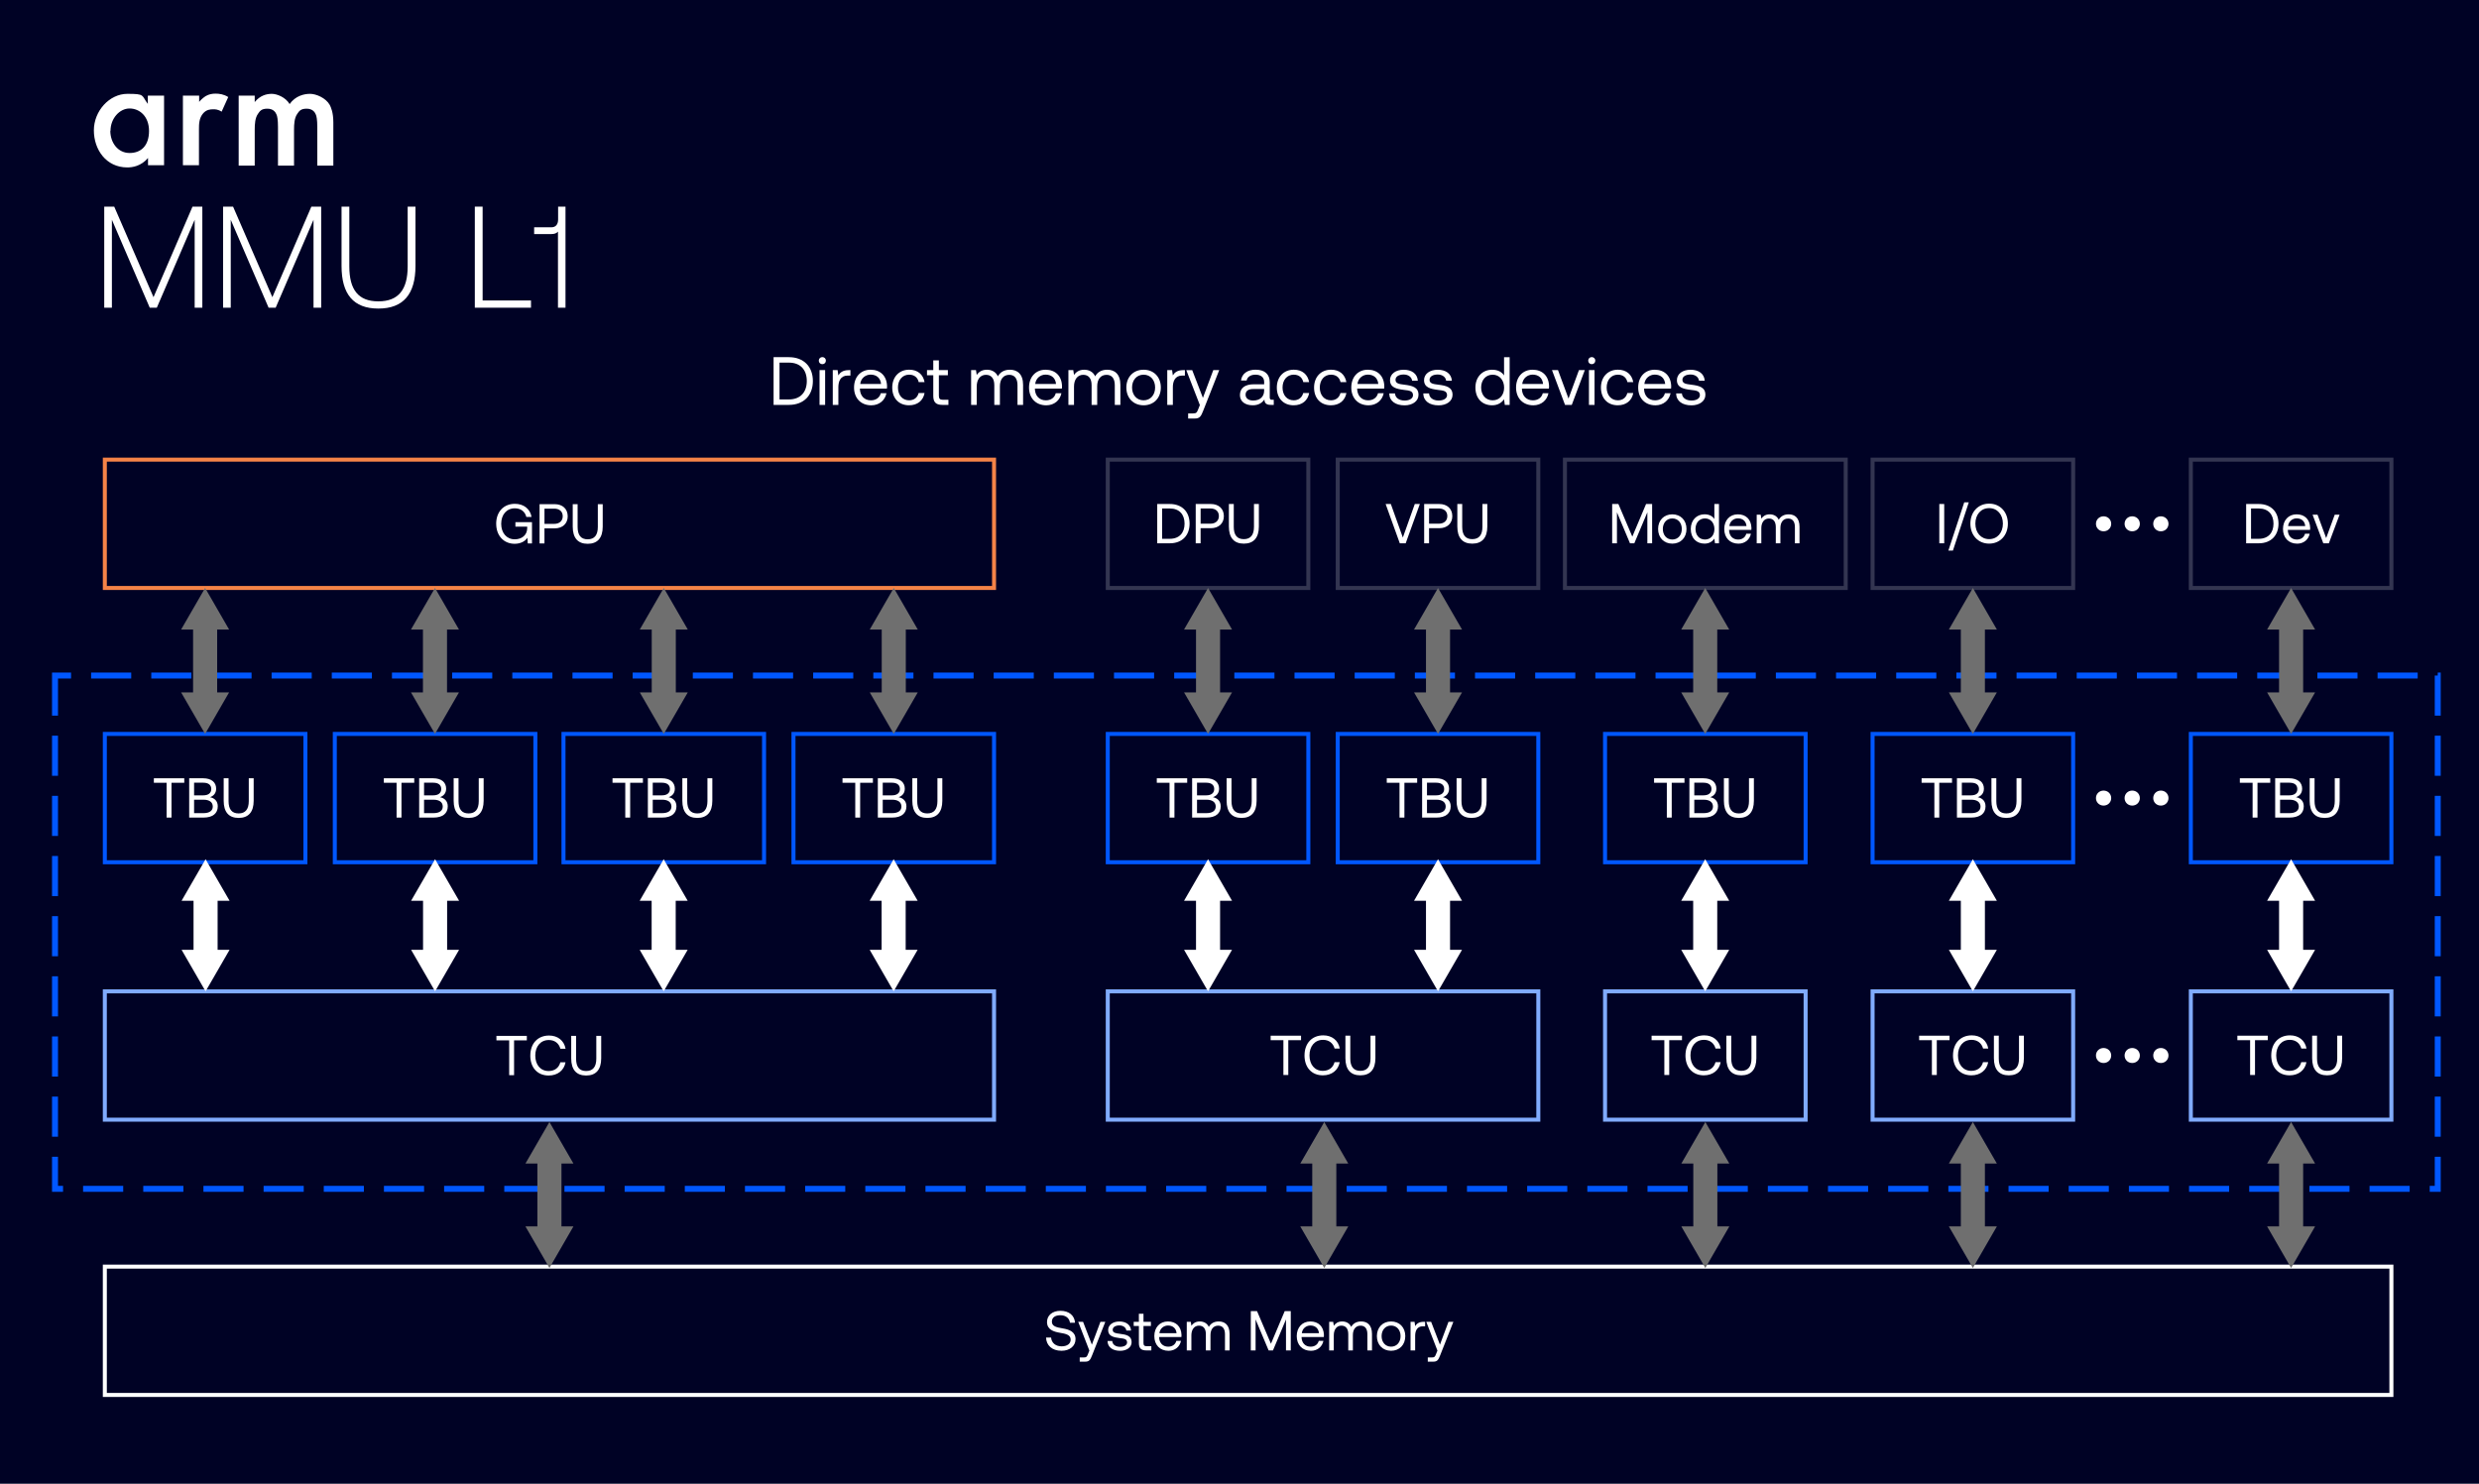<?xml version="1.0" encoding="UTF-8"?>
<svg id="Layer_1" xmlns="http://www.w3.org/2000/svg" viewBox="0 0 1236 740">
  <defs>
    <style>
      .cls-1 {
        fill: #000225;
      }

      .cls-2, .cls-3 {
        stroke-width: 12px;
      }

      .cls-2, .cls-3, .cls-4, .cls-5, .cls-6, .cls-7, .cls-8, .cls-9, .cls-10 {
        stroke-miterlimit: 10;
      }

      .cls-2, .cls-3, .cls-5, .cls-6, .cls-7, .cls-9, .cls-10 {
        fill: none;
      }

      .cls-2, .cls-4, .cls-10 {
        stroke: #fff;
      }

      .cls-3 {
        stroke: #6f6f6f;
      }

      .cls-4, .cls-11 {
        fill: #fff;
      }

      .cls-4, .cls-5, .cls-6, .cls-7, .cls-9, .cls-10 {
        stroke-width: 2px;
      }

      .cls-12 {
        fill: #6f6f6f;
      }

      .cls-5 {
        stroke: #80abff;
      }

      .cls-6 {
        stroke: #f58347;
      }

      .cls-7, .cls-8 {
        stroke: #0057ff;
      }

      .cls-8 {
        fill: #000225;
        stroke-dasharray: 20 10;
        stroke-width: 2.97px;
      }

      .cls-9 {
        stroke: #333551;
      }
    </style>
  </defs>
  <rect class="cls-1" width="1236" height="740"/>
  <polygon class="cls-8" points="27.43 336.91 27.43 592.91 1215.43 592.91 1215.43 588.12 1215.43 336.91 27.43 336.91"/>
  <path class="cls-11" d="M73.8,47.7h8v34.7h-8v-3.6c-3.5,4.1-7.8,4.7-10.3,4.7-10.6,0-16.7-8.9-16.7-18.5s7.7-18.2,16.7-18.2,6.9.7,10.2,5v-4h0l.1-.1ZM55,65.2c0,6,3.8,11.1,9.6,11.1s9.7-3.7,9.7-11-4.7-11.2-9.7-11.2-9.5,5-9.5,11.1M91.3,47.7h8v3.1c.9-1.1,2.2-2.2,3.3-2.9,1.6-.9,3.1-1.2,4.9-1.2s4.1.3,6.3,1.7l-3.3,7.3c-1.8-1.2-3.3-1.2-4.1-1.2-1.7,0-3.4.2-5,1.9-2.2,2.4-2.2,5.7-2.2,8v18h-8v-34.8h0l.1.1ZM119,47.7h8v3.2c2.7-3.3,5.9-4.1,8.5-4.1s6.9,1.7,8.9,5.1c2.9-4.1,7.2-5.1,10.2-5.1s7.8,2,9.8,5.5c.6,1.2,1.8,3.7,1.8,8.8v21.5h-8v-19.2c0-3.9-.4-5.5-.7-6.2-.5-1.3-1.7-3-4.6-3s-3.7,1.1-4.7,2.6c-1.4,2-1.6,5-1.6,7.9v17.9h-8v-19.2c0-3.9-.4-5.5-.7-6.2-.5-1.3-1.7-3-4.6-3s-3.7,1.1-4.7,2.6c-1.4,2-1.6,5-1.6,7.9v17.9h-8v-34.8h0v-.1Z"/>
  <g>
    <path class="cls-11" d="M56.95,103.06l19.59,45.15,19.44-45.15h4.9v50.4h-3.82v-43.85l-18.87,43.85h-3.53l-18.87-43.85v43.85h-3.82v-50.4h4.97Z"/>
    <path class="cls-11" d="M116.21,103.06l19.59,45.15,19.44-45.15h4.9v50.4h-3.82v-43.85l-18.87,43.85h-3.53l-18.87-43.85v43.85h-3.82v-50.4h4.97Z"/>
    <path class="cls-11" d="M174.17,103.06v29.81c0,11.59,4.46,17.43,14.47,17.43s14.62-5.83,14.62-17.43v-29.81h3.89v29.59c0,14.04-6.05,21.24-18.5,21.24s-18.36-7.2-18.36-21.24v-29.59h3.89Z"/>
    <path class="cls-11" d="M236.74,103.06h3.89v46.8h24.12v3.6h-28.01v-50.4Z"/>
    <path class="cls-11" d="M281.95,103.06v50.4h-3.75v-37.95c-.65.79-1.73,1.22-3.24,1.22h-8.64v-3.38h8.64c2.23,0,3.31-1.58,3.31-3.89v-6.41h3.67Z"/>
  </g>
  <g>
    <path class="cls-11" d="M247.39,261.24c0-5.94,3.67-9.97,9.35-9.97,4.34,0,7.62,2.52,8.29,6.55h-2.6c-.67-2.72-2.77-4.31-5.74-4.31-4.12,0-6.8,3.19-6.8,7.73s2.69,7.73,6.75,7.73c3.61,0,6.22-2.16,6.22-5.63v-.67h-5.88v-2.24h8.26v10.61h-2.1l-.17-2.86c-.9,1.43-3,3.02-6.36,3.02-5.43,0-9.21-4.03-9.21-9.97Z"/>
    <path class="cls-11" d="M283.06,257.46c0,3.67-2.58,6.05-6.5,6.05h-5.1v7.53h-2.44v-19.6h7.53c3.92,0,6.5,2.35,6.5,6.02ZM271.47,261.27h4.87c2.58,0,4.23-1.48,4.23-3.81s-1.62-3.78-4.2-3.78h-4.9v7.59Z"/>
    <path class="cls-11" d="M287.99,251.44v11.37c0,4.06,1.62,6.16,5.01,6.16s5.07-2.1,5.07-6.16v-11.37h2.44v11.23c0,5.6-2.6,8.54-7.5,8.54s-7.45-2.94-7.45-8.54v-11.23h2.44Z"/>
  </g>
  <g>
    <path class="cls-11" d="M576.98,251.36h6.27c6.13,0,9.86,3.92,9.86,9.8s-3.72,9.8-9.86,9.8h-6.27v-19.6ZM590.61,261.16c0-4.59-2.6-7.56-7.36-7.56h-3.84v15.12h3.84c4.76,0,7.36-3,7.36-7.56Z"/>
    <path class="cls-11" d="M610.21,257.38c0,3.67-2.58,6.05-6.5,6.05h-5.1v7.53h-2.44v-19.6h7.53c3.92,0,6.5,2.35,6.5,6.02ZM598.62,261.18h4.87c2.58,0,4.23-1.48,4.23-3.81s-1.62-3.78-4.2-3.78h-4.9v7.59Z"/>
    <path class="cls-11" d="M615.14,251.36v11.37c0,4.06,1.62,6.16,5.01,6.16s5.07-2.1,5.07-6.16v-11.37h2.44v11.23c0,5.6-2.6,8.54-7.5,8.54s-7.45-2.94-7.45-8.54v-11.23h2.44Z"/>
  </g>
  <g>
    <path class="cls-11" d="M693.45,251.36l5.99,16.72,5.96-16.72h2.52l-7.06,19.6h-2.94l-7.06-19.6h2.58Z"/>
    <path class="cls-11" d="M724.11,257.38c0,3.67-2.58,6.05-6.5,6.05h-5.1v7.53h-2.44v-19.6h7.53c3.92,0,6.5,2.35,6.5,6.02ZM712.52,261.18h4.87c2.58,0,4.23-1.48,4.23-3.81s-1.62-3.78-4.2-3.78h-4.9v7.59Z"/>
    <path class="cls-11" d="M729.04,251.36v11.37c0,4.06,1.62,6.16,5.01,6.16s5.07-2.1,5.07-6.16v-11.37h2.44v11.23c0,5.6-2.6,8.54-7.5,8.54s-7.45-2.94-7.45-8.54v-11.23h2.44Z"/>
  </g>
  <g>
    <path class="cls-11" d="M806.91,251.36l6.94,16.27,6.86-16.27h3.02v19.6h-2.38v-15.46l-6.5,15.46h-2.16l-6.5-15.46v15.46h-2.38v-19.6h3.08Z"/>
    <path class="cls-11" d="M826.71,263.82c0-4.34,2.91-7.31,7.08-7.31s7.08,2.97,7.08,7.31-2.91,7.31-7.08,7.31-7.08-2.97-7.08-7.31ZM838.53,263.82c0-3.05-1.9-5.26-4.73-5.26s-4.73,2.21-4.73,5.26,1.9,5.26,4.73,5.26,4.73-2.21,4.73-5.26Z"/>
    <path class="cls-11" d="M857.06,251.36v19.6h-1.99l-.31-2.3c-.95,1.32-2.49,2.46-4.9,2.46-3.95,0-6.86-2.66-6.86-7.31,0-4.37,2.91-7.31,6.86-7.31,2.41,0,4.03.98,4.9,2.35v-7.5h2.3ZM845.36,263.82c0,3.11,1.9,5.26,4.73,5.26s4.7-2.16,4.7-5.21-1.9-5.32-4.7-5.32-4.73,2.16-4.73,5.26Z"/>
    <path class="cls-11" d="M859.69,263.82c0-4.34,2.74-7.31,6.78-7.31s6.66,2.55,6.78,6.78c0,.31-.03.64-.06.98h-11.09v.2c.08,2.72,1.79,4.62,4.51,4.62,2.02,0,3.58-1.06,4.06-2.91h2.32c-.56,2.86-2.91,4.96-6.22,4.96-4.28,0-7.08-2.94-7.08-7.31ZM866.5,258.52c-2.1,0-4.03,1.51-4.26,3.84h8.54c-.22-2.46-1.9-3.84-4.28-3.84Z"/>
    <path class="cls-11" d="M875.88,256.68h1.99l.31,1.96c.76-1.04,1.96-2.13,4.17-2.13,1.99,0,3.7.9,4.51,2.72.87-1.54,2.41-2.72,4.96-2.72,2.97,0,5.4,1.71,5.4,6.22v8.23h-2.3v-8.09c0-2.8-1.23-4.26-3.39-4.26-2.38,0-3.84,1.79-3.84,4.7v7.64h-2.3v-8.09c0-2.8-1.26-4.26-3.44-4.26-2.35,0-3.78,1.96-3.78,4.82v7.53h-2.3v-14.28Z"/>
  </g>
  <g>
    <path class="cls-11" d="M969.36,251.36v19.6h-2.44v-19.6h2.44Z"/>
    <path class="cls-11" d="M979.35,250.52h2.27l-7.92,24.08h-2.27l7.92-24.08Z"/>
    <path class="cls-11" d="M991.76,271.12c-5.52,0-9.35-4.2-9.35-9.97s3.84-9.97,9.35-9.97,9.35,4.2,9.35,9.97-3.84,9.97-9.35,9.97ZM991.76,268.88c4.09,0,6.86-3.22,6.86-7.73s-2.77-7.73-6.86-7.73-6.86,3.22-6.86,7.73,2.77,7.73,6.86,7.73Z"/>
  </g>
  <g>
    <path class="cls-11" d="M1119.9,251.36h6.27c6.13,0,9.86,3.92,9.86,9.8s-3.72,9.8-9.86,9.8h-6.27v-19.6ZM1133.54,261.16c0-4.59-2.6-7.56-7.36-7.56h-3.84v15.12h3.84c4.76,0,7.36-3,7.36-7.56Z"/>
    <path class="cls-11" d="M1138.27,263.82c0-4.34,2.74-7.31,6.78-7.31s6.66,2.55,6.78,6.78c0,.31-.03.64-.06.98h-11.09v.2c.08,2.72,1.79,4.62,4.51,4.62,2.02,0,3.58-1.06,4.06-2.91h2.32c-.56,2.86-2.91,4.96-6.22,4.96-4.28,0-7.08-2.94-7.08-7.31ZM1145.08,258.52c-2.1,0-4.03,1.51-4.26,3.84h8.54c-.22-2.46-1.9-3.84-4.28-3.84Z"/>
    <path class="cls-11" d="M1155.49,256.68l4.31,11.68,4.28-11.68h2.41l-5.35,14.28h-2.77l-5.35-14.28h2.46Z"/>
  </g>
  <g>
    <path class="cls-11" d="M385.7,178.13h7.62c7.45,0,11.97,4.76,11.97,11.9s-4.52,11.9-11.97,11.9h-7.62v-23.8ZM402.26,190.03c0-5.58-3.16-9.18-8.94-9.18h-4.66v18.36h4.66c5.78,0,8.94-3.64,8.94-9.18Z"/>
    <path class="cls-11" d="M408.24,179.86c0-1.02.78-1.77,1.77-1.77s1.77.75,1.77,1.77-.78,1.77-1.77,1.77-1.77-.75-1.77-1.77ZM411.4,184.59v17.34h-2.79v-17.34h2.79Z"/>
    <path class="cls-11" d="M417.62,184.59l.37,2.62c.82-1.33,2.14-2.62,5.24-2.62h.78v2.72h-1.39c-3.64,0-4.62,3.03-4.62,5.78v8.84h-2.79v-17.34h2.41Z"/>
    <path class="cls-11" d="M425.82,193.26c0-5.27,3.33-8.87,8.23-8.87s8.09,3.09,8.23,8.23c0,.37-.03.78-.07,1.19h-13.46v.24c.1,3.3,2.18,5.61,5.47,5.61,2.45,0,4.35-1.29,4.93-3.54h2.82c-.68,3.47-3.54,6.02-7.55,6.02-5.2,0-8.6-3.57-8.6-8.87ZM434.08,186.83c-2.55,0-4.9,1.84-5.17,4.66h10.37c-.27-2.99-2.31-4.66-5.2-4.66Z"/>
    <path class="cls-11" d="M444.86,193.29c0-5.3,3.43-8.91,8.46-8.91,4.25,0,6.94,2.38,7.65,6.19h-2.92c-.51-2.31-2.21-3.71-4.76-3.71-3.33,0-5.58,2.65-5.58,6.43s2.24,6.36,5.58,6.36c2.48,0,4.18-1.43,4.73-3.64h2.96c-.68,3.74-3.5,6.12-7.72,6.12-5.07,0-8.4-3.43-8.4-8.84Z"/>
    <path class="cls-11" d="M465.32,187.14h-3.13v-2.55h3.13v-4.86h2.79v4.86h4.49v2.55h-4.49v10.23c0,1.46.51,2.01,2.01,2.01h2.75v2.55h-3.03c-3.33,0-4.52-1.46-4.52-4.52v-10.27Z"/>
    <path class="cls-11" d="M484.2,184.59h2.41l.37,2.38c.92-1.26,2.38-2.58,5.07-2.58,2.41,0,4.49,1.09,5.47,3.3,1.05-1.87,2.92-3.3,6.02-3.3,3.6,0,6.56,2.07,6.56,7.55v10h-2.79v-9.83c0-3.4-1.5-5.17-4.11-5.17-2.89,0-4.66,2.18-4.66,5.71v9.28h-2.79v-9.83c0-3.4-1.53-5.17-4.18-5.17-2.86,0-4.59,2.38-4.59,5.85v9.15h-2.79v-17.34Z"/>
    <path class="cls-11" d="M513.06,193.26c0-5.27,3.33-8.87,8.23-8.87s8.09,3.09,8.23,8.23c0,.37-.03.78-.07,1.19h-13.46v.24c.1,3.3,2.18,5.61,5.47,5.61,2.45,0,4.35-1.29,4.93-3.54h2.82c-.68,3.47-3.54,6.02-7.55,6.02-5.2,0-8.6-3.57-8.6-8.87ZM521.32,186.83c-2.55,0-4.9,1.84-5.17,4.66h10.37c-.27-2.99-2.31-4.66-5.2-4.66Z"/>
    <path class="cls-11" d="M532.71,184.59h2.41l.37,2.38c.92-1.26,2.38-2.58,5.07-2.58,2.41,0,4.49,1.09,5.47,3.3,1.05-1.87,2.92-3.3,6.02-3.3,3.6,0,6.56,2.07,6.56,7.55v10h-2.79v-9.83c0-3.4-1.5-5.17-4.11-5.17-2.89,0-4.66,2.18-4.66,5.71v9.28h-2.79v-9.83c0-3.4-1.53-5.17-4.18-5.17-2.86,0-4.59,2.38-4.59,5.85v9.15h-2.79v-17.34Z"/>
    <path class="cls-11" d="M561.58,193.26c0-5.27,3.54-8.87,8.6-8.87s8.6,3.6,8.6,8.87-3.54,8.87-8.6,8.87-8.6-3.6-8.6-8.87ZM575.93,193.26c0-3.71-2.31-6.39-5.75-6.39s-5.75,2.69-5.75,6.39,2.31,6.39,5.75,6.39,5.75-2.69,5.75-6.39Z"/>
    <path class="cls-11" d="M584.39,184.59l.37,2.62c.82-1.33,2.14-2.62,5.24-2.62h.78v2.72h-1.39c-3.64,0-4.62,3.03-4.62,5.78v8.84h-2.79v-17.34h2.41Z"/>
    <path class="cls-11" d="M594.42,184.59l5.34,13.84,5.17-13.84h2.96l-7.99,20.26c-1.09,2.79-1.73,3.88-4.18,3.88h-3.33v-2.55h2.48c1.6,0,1.87-.41,2.52-2.04l.85-2.11-6.77-17.44h2.96Z"/>
    <path class="cls-11" d="M626.11,184.39c4.42,0,6.97,2.21,6.97,6.25v7.58c0,.92.34,1.16,1.12,1.16h.88v2.55h-1.53c-2.31,0-3.09-.99-3.13-2.69-1.09,1.56-2.82,2.89-5.81,2.89-3.81,0-6.39-1.9-6.39-5.07,0-3.47,2.41-5.41,6.97-5.41h5.1v-1.19c0-2.24-1.6-3.6-4.32-3.6-2.45,0-4.08,1.16-4.42,2.92h-2.79c.41-3.4,3.16-5.41,7.34-5.41ZM621.04,196.9c0,1.7,1.46,2.86,3.77,2.86,3.47,0,5.47-2.01,5.47-4.9v-.85h-5.37c-2.48,0-3.88.92-3.88,2.89Z"/>
    <path class="cls-11" d="M636.61,193.29c0-5.3,3.43-8.91,8.46-8.91,4.25,0,6.94,2.38,7.65,6.19h-2.92c-.51-2.31-2.21-3.71-4.76-3.71-3.33,0-5.58,2.65-5.58,6.43s2.24,6.36,5.58,6.36c2.48,0,4.18-1.43,4.73-3.64h2.96c-.68,3.74-3.5,6.12-7.72,6.12-5.07,0-8.4-3.43-8.4-8.84Z"/>
    <path class="cls-11" d="M655.18,193.29c0-5.3,3.43-8.91,8.46-8.91,4.25,0,6.94,2.38,7.65,6.19h-2.92c-.51-2.31-2.21-3.71-4.76-3.71-3.33,0-5.58,2.65-5.58,6.43s2.24,6.36,5.58,6.36c2.48,0,4.18-1.43,4.73-3.64h2.96c-.68,3.74-3.5,6.12-7.72,6.12-5.07,0-8.4-3.43-8.4-8.84Z"/>
    <path class="cls-11" d="M673.74,193.26c0-5.27,3.33-8.87,8.23-8.87s8.09,3.09,8.23,8.23c0,.37-.03.78-.07,1.19h-13.46v.24c.1,3.3,2.18,5.61,5.47,5.61,2.45,0,4.35-1.29,4.93-3.54h2.82c-.68,3.47-3.54,6.02-7.55,6.02-5.2,0-8.6-3.57-8.6-8.87ZM682,186.83c-2.55,0-4.9,1.84-5.17,4.66h10.37c-.27-2.99-2.31-4.66-5.2-4.66Z"/>
    <path class="cls-11" d="M692.68,196.22h2.86c.1,2.04,1.9,3.54,4.79,3.54,2.45,0,4.18-1.05,4.18-2.65,0-2.18-1.9-2.35-4.49-2.65-3.88-.48-6.97-1.26-6.97-4.86,0-3.16,2.89-5.2,6.8-5.2s6.8,1.87,7.07,5.47h-2.86c-.2-1.77-1.84-3.09-4.22-3.09s-4.05,1.02-4.05,2.62c0,1.9,1.84,2.14,4.35,2.45,3.94.48,7.11,1.22,7.11,5.07,0,3.23-3.09,5.24-6.94,5.24-4.49,0-7.58-2.11-7.65-5.92Z"/>
    <path class="cls-11" d="M709.65,196.22h2.86c.1,2.04,1.9,3.54,4.79,3.54,2.45,0,4.18-1.05,4.18-2.65,0-2.18-1.9-2.35-4.49-2.65-3.88-.48-6.97-1.26-6.97-4.86,0-3.16,2.89-5.2,6.8-5.2s6.8,1.87,7.07,5.47h-2.86c-.2-1.77-1.84-3.09-4.22-3.09s-4.05,1.02-4.05,2.62c0,1.9,1.84,2.14,4.35,2.45,3.94.48,7.11,1.22,7.11,5.07,0,3.23-3.09,5.24-6.94,5.24-4.49,0-7.58-2.11-7.65-5.92Z"/>
    <path class="cls-11" d="M752.69,178.13v23.8h-2.41l-.37-2.79c-1.16,1.6-3.03,2.99-5.95,2.99-4.79,0-8.33-3.23-8.33-8.87,0-5.3,3.54-8.87,8.33-8.87,2.92,0,4.9,1.19,5.95,2.86v-9.11h2.79ZM738.48,193.26c0,3.77,2.31,6.39,5.75,6.39s5.71-2.62,5.71-6.32-2.31-6.46-5.71-6.46-5.75,2.62-5.75,6.39Z"/>
    <path class="cls-11" d="M755.89,193.26c0-5.27,3.33-8.87,8.23-8.87s8.09,3.09,8.23,8.23c0,.37-.03.78-.07,1.19h-13.46v.24c.1,3.3,2.18,5.61,5.47,5.61,2.45,0,4.35-1.29,4.93-3.54h2.82c-.68,3.47-3.54,6.02-7.55,6.02-5.2,0-8.6-3.57-8.6-8.87ZM764.15,186.83c-2.55,0-4.9,1.84-5.17,4.66h10.37c-.27-2.99-2.31-4.66-5.2-4.66Z"/>
    <path class="cls-11" d="M776.8,184.59l5.24,14.18,5.2-14.18h2.92l-6.49,17.34h-3.37l-6.49-17.34h2.99Z"/>
    <path class="cls-11" d="M791.86,179.86c0-1.02.78-1.77,1.77-1.77s1.77.75,1.77,1.77-.78,1.77-1.77,1.77-1.77-.75-1.77-1.77ZM795.02,184.59v17.34h-2.79v-17.34h2.79Z"/>
    <path class="cls-11" d="M798.21,193.29c0-5.3,3.43-8.91,8.46-8.91,4.25,0,6.94,2.38,7.65,6.19h-2.92c-.51-2.31-2.21-3.71-4.76-3.71-3.33,0-5.58,2.65-5.58,6.43s2.24,6.36,5.58,6.36c2.48,0,4.18-1.43,4.73-3.64h2.96c-.68,3.74-3.5,6.12-7.72,6.12-5.07,0-8.4-3.43-8.4-8.84Z"/>
    <path class="cls-11" d="M816.78,193.26c0-5.27,3.33-8.87,8.23-8.87s8.09,3.09,8.23,8.23c0,.37-.03.78-.07,1.19h-13.46v.24c.1,3.3,2.18,5.61,5.47,5.61,2.45,0,4.35-1.29,4.93-3.54h2.82c-.68,3.47-3.54,6.02-7.55,6.02-5.2,0-8.6-3.57-8.6-8.87ZM825.04,186.83c-2.55,0-4.9,1.84-5.17,4.66h10.37c-.27-2.99-2.31-4.66-5.2-4.66Z"/>
    <path class="cls-11" d="M835.72,196.22h2.86c.1,2.04,1.9,3.54,4.79,3.54,2.45,0,4.18-1.05,4.18-2.65,0-2.18-1.9-2.35-4.49-2.65-3.88-.48-6.97-1.26-6.97-4.86,0-3.16,2.89-5.2,6.8-5.2s6.8,1.87,7.07,5.47h-2.86c-.2-1.77-1.84-3.09-4.22-3.09s-4.05,1.02-4.05,2.62c0,1.9,1.84,2.14,4.35,2.45,3.94.48,7.11,1.22,7.11,5.07,0,3.23-3.09,5.24-6.94,5.24-4.49,0-7.58-2.11-7.65-5.92Z"/>
  </g>
  <rect class="cls-6" x="52.27" y="229.24" width="443.35" height="64"/>
  <g>
    <path class="cls-11" d="M521.55,667.09h2.52c.2,2.63,2.24,4.37,5.24,4.37,2.63,0,4.51-1.2,4.51-3.33,0-2.44-2.41-2.94-5.38-3.44-3.16-.53-6.41-1.57-6.41-5.38,0-3.33,2.72-5.57,6.69-5.57,4.37,0,7.06,2.44,7.28,5.96h-2.52c-.28-2.27-2.1-3.75-4.76-3.75s-4.26,1.12-4.26,3.22c0,2.35,2.38,2.83,5.32,3.33,3.19.53,6.47,1.6,6.47,5.4,0,3.39-2.86,5.77-6.97,5.77-4.79,0-7.59-2.72-7.73-6.58Z"/>
    <path class="cls-11" d="M540,659.22l4.4,11.4,4.26-11.4h2.44l-6.58,16.69c-.9,2.3-1.43,3.19-3.44,3.19h-2.74v-2.1h2.04c1.32,0,1.54-.34,2.07-1.68l.7-1.74-5.57-14.36h2.44Z"/>
    <path class="cls-11" d="M552.21,668.8h2.35c.08,1.68,1.57,2.91,3.95,2.91,2.02,0,3.44-.87,3.44-2.18,0-1.79-1.57-1.93-3.7-2.18-3.19-.39-5.74-1.04-5.74-4,0-2.6,2.38-4.28,5.6-4.28s5.6,1.54,5.82,4.51h-2.35c-.17-1.46-1.51-2.55-3.47-2.55s-3.33.84-3.33,2.16c0,1.57,1.51,1.76,3.58,2.02,3.25.39,5.85,1.01,5.85,4.17,0,2.66-2.55,4.31-5.71,4.31-3.7,0-6.24-1.74-6.3-4.87Z"/>
    <path class="cls-11" d="M567.83,661.32h-2.58v-2.1h2.58v-4h2.3v4h3.7v2.1h-3.7v8.43c0,1.2.42,1.65,1.65,1.65h2.27v2.1h-2.49c-2.74,0-3.72-1.2-3.72-3.72v-8.46Z"/>
    <path class="cls-11" d="M575.53,666.36c0-4.34,2.74-7.31,6.78-7.31s6.66,2.55,6.78,6.78c0,.31-.03.64-.06.98h-11.09v.2c.08,2.72,1.79,4.62,4.51,4.62,2.02,0,3.58-1.06,4.06-2.91h2.32c-.56,2.86-2.91,4.96-6.22,4.96-4.28,0-7.08-2.94-7.08-7.31ZM582.34,661.07c-2.1,0-4.03,1.51-4.26,3.84h8.54c-.22-2.46-1.9-3.84-4.28-3.84Z"/>
    <path class="cls-11" d="M591.72,659.22h1.99l.31,1.96c.76-1.04,1.96-2.13,4.17-2.13,1.99,0,3.7.9,4.51,2.72.87-1.54,2.41-2.72,4.96-2.72,2.97,0,5.4,1.71,5.4,6.22v8.23h-2.3v-8.09c0-2.8-1.23-4.26-3.39-4.26-2.38,0-3.84,1.79-3.84,4.7v7.64h-2.3v-8.09c0-2.8-1.26-4.26-3.44-4.26-2.35,0-3.78,1.96-3.78,4.82v7.53h-2.3v-14.28Z"/>
    <path class="cls-11" d="M626.74,653.9l6.94,16.27,6.86-16.27h3.02v19.6h-2.38v-15.46l-6.5,15.46h-2.16l-6.5-15.46v15.46h-2.38v-19.6h3.08Z"/>
    <path class="cls-11" d="M646.54,666.36c0-4.34,2.74-7.31,6.78-7.31s6.66,2.55,6.78,6.78c0,.31-.03.64-.06.98h-11.09v.2c.08,2.72,1.79,4.62,4.51,4.62,2.02,0,3.58-1.06,4.06-2.91h2.32c-.56,2.86-2.91,4.96-6.22,4.96-4.28,0-7.08-2.94-7.08-7.31ZM653.34,661.07c-2.1,0-4.03,1.51-4.26,3.84h8.54c-.22-2.46-1.9-3.84-4.28-3.84Z"/>
    <path class="cls-11" d="M662.72,659.22h1.99l.31,1.96c.76-1.04,1.96-2.13,4.17-2.13,1.99,0,3.7.9,4.51,2.72.87-1.54,2.41-2.72,4.96-2.72,2.97,0,5.4,1.71,5.4,6.22v8.23h-2.3v-8.09c0-2.8-1.23-4.26-3.39-4.26-2.38,0-3.84,1.79-3.84,4.7v7.64h-2.3v-8.09c0-2.8-1.26-4.26-3.44-4.26-2.35,0-3.78,1.96-3.78,4.82v7.53h-2.3v-14.28Z"/>
    <path class="cls-11" d="M686.5,666.36c0-4.34,2.91-7.31,7.08-7.31s7.08,2.97,7.08,7.31-2.91,7.31-7.08,7.31-7.08-2.97-7.08-7.31ZM698.31,666.36c0-3.05-1.9-5.26-4.73-5.26s-4.73,2.21-4.73,5.26,1.9,5.26,4.73,5.26,4.73-2.21,4.73-5.26Z"/>
    <path class="cls-11" d="M705.28,659.22l.31,2.16c.67-1.09,1.76-2.16,4.31-2.16h.64v2.24h-1.15c-3,0-3.81,2.49-3.81,4.76v7.28h-2.3v-14.28h1.99Z"/>
    <path class="cls-11" d="M713.54,659.22l4.4,11.4,4.26-11.4h2.44l-6.58,16.69c-.9,2.3-1.43,3.19-3.44,3.19h-2.74v-2.1h2.04c1.32,0,1.54-.34,2.07-1.68l.7-1.74-5.57-14.36h2.44Z"/>
  </g>
  <rect class="cls-10" x="52.27" y="631.7" width="1140.05" height="64"/>
  <g>
    <path class="cls-11" d="M262.67,516.62v2.24h-6.36v17.36h-2.44v-17.36h-6.36v-2.24h15.15Z"/>
    <path class="cls-11" d="M264.41,526.42c0-5.94,3.67-9.97,9.35-9.97,4.34,0,7.5,2.52,8.23,6.58h-2.58c-.76-2.72-2.83-4.34-5.77-4.34-4.12,0-6.75,3.19-6.75,7.73s2.52,7.73,6.64,7.73c3.02,0,5.12-1.6,5.85-4.34h2.58c-.73,4.06-3.98,6.58-8.4,6.58-5.63,0-9.16-3.98-9.16-9.97Z"/>
    <path class="cls-11" d="M287.23,516.62v11.37c0,4.06,1.62,6.16,5.01,6.16s5.07-2.1,5.07-6.16v-11.37h2.44v11.23c0,5.6-2.6,8.54-7.5,8.54s-7.45-2.94-7.45-8.54v-11.23h2.44Z"/>
  </g>
  <rect class="cls-5" x="52.27" y="494.42" width="443.35" height="64"/>
  <rect class="cls-9" x="552.32" y="229.24" width="100" height="64"/>
  <g>
    <path class="cls-11" d="M591.92,388.15v2.24h-6.36v17.36h-2.44v-17.36h-6.36v-2.24h15.15Z"/>
    <path class="cls-11" d="M607.82,393.33c0,2.24-1.23,3.61-3.08,4.26,2.07.39,3.89,1.74,3.89,4.56,0,3.47-2.46,5.6-7.11,5.6h-7.14v-19.6h6.94c4.17,0,6.5,2.02,6.5,5.18ZM596.82,396.66h4.62c2.52,0,3.95-1.18,3.95-3.16s-1.4-3.14-3.95-3.14h-4.62v6.3ZM596.82,405.54h4.7c3.02,0,4.62-1.26,4.62-3.28,0-2.21-1.71-3.42-4.62-3.42h-4.7v6.69Z"/>
    <path class="cls-11" d="M614.01,388.15v11.37c0,4.06,1.62,6.16,5.01,6.16s5.07-2.1,5.07-6.16v-11.37h2.44v11.23c0,5.6-2.6,8.54-7.5,8.54s-7.45-2.94-7.45-8.54v-11.23h2.44Z"/>
  </g>
  <rect class="cls-7" x="552.32" y="366.03" width="100" height="64"/>
  <g>
    <path class="cls-11" d="M648.69,516.53v2.24h-6.36v17.36h-2.44v-17.36h-6.36v-2.24h15.15Z"/>
    <path class="cls-11" d="M650.42,526.33c0-5.94,3.67-9.97,9.35-9.97,4.34,0,7.5,2.52,8.23,6.58h-2.58c-.76-2.72-2.83-4.34-5.77-4.34-4.12,0-6.75,3.19-6.75,7.73s2.52,7.73,6.64,7.73c3.02,0,5.12-1.6,5.85-4.34h2.58c-.73,4.06-3.98,6.58-8.4,6.58-5.63,0-9.16-3.98-9.16-9.97Z"/>
    <path class="cls-11" d="M673.24,516.53v11.37c0,4.06,1.62,6.16,5.01,6.16s5.07-2.1,5.07-6.16v-11.37h2.44v11.23c0,5.6-2.6,8.54-7.5,8.54s-7.45-2.94-7.45-8.54v-11.23h2.44Z"/>
  </g>
  <rect class="cls-5" x="552.32" y="494.42" width="214.67" height="64"/>
  <g>
    <path class="cls-11" d="M706.58,388.15v2.24h-6.36v17.36h-2.44v-17.36h-6.36v-2.24h15.15Z"/>
    <path class="cls-11" d="M722.49,393.33c0,2.24-1.23,3.61-3.08,4.26,2.07.39,3.89,1.74,3.89,4.56,0,3.47-2.46,5.6-7.11,5.6h-7.14v-19.6h6.94c4.17,0,6.5,2.02,6.5,5.18ZM711.48,396.66h4.62c2.52,0,3.95-1.18,3.95-3.16s-1.4-3.14-3.95-3.14h-4.62v6.3ZM711.48,405.54h4.7c3.02,0,4.62-1.26,4.62-3.28,0-2.21-1.71-3.42-4.62-3.42h-4.7v6.69Z"/>
    <path class="cls-11" d="M728.67,388.15v11.37c0,4.06,1.62,6.16,5.01,6.16s5.07-2.1,5.07-6.16v-11.37h2.44v11.23c0,5.6-2.6,8.54-7.5,8.54s-7.45-2.94-7.45-8.54v-11.23h2.44Z"/>
  </g>
  <rect class="cls-7" x="666.98" y="366.03" width="100" height="64"/>
  <g>
    <path class="cls-11" d="M839.86,388.15v2.24h-6.36v17.36h-2.44v-17.36h-6.36v-2.24h15.15Z"/>
    <path class="cls-11" d="M855.76,393.33c0,2.24-1.23,3.61-3.08,4.26,2.07.39,3.89,1.74,3.89,4.56,0,3.47-2.46,5.6-7.11,5.6h-7.14v-19.6h6.94c4.17,0,6.5,2.02,6.5,5.18ZM844.75,396.66h4.62c2.52,0,3.95-1.18,3.95-3.16s-1.4-3.14-3.95-3.14h-4.62v6.3ZM844.75,405.54h4.7c3.02,0,4.62-1.26,4.62-3.28,0-2.21-1.71-3.42-4.62-3.42h-4.7v6.69Z"/>
    <path class="cls-11" d="M861.95,388.15v11.37c0,4.06,1.62,6.16,5.01,6.16s5.07-2.1,5.07-6.16v-11.37h2.44v11.23c0,5.6-2.6,8.54-7.5,8.54s-7.45-2.94-7.45-8.54v-11.23h2.44Z"/>
  </g>
  <rect class="cls-7" x="800.26" y="366.03" width="100" height="64"/>
  <g>
    <path class="cls-11" d="M973.25,388.15v2.24h-6.36v17.36h-2.44v-17.36h-6.36v-2.24h15.15Z"/>
    <path class="cls-11" d="M989.15,393.33c0,2.24-1.23,3.61-3.08,4.26,2.07.39,3.89,1.74,3.89,4.56,0,3.47-2.46,5.6-7.11,5.6h-7.14v-19.6h6.94c4.17,0,6.5,2.02,6.5,5.18ZM978.15,396.66h4.62c2.52,0,3.95-1.18,3.95-3.16s-1.4-3.14-3.95-3.14h-4.62v6.3ZM978.15,405.54h4.7c3.02,0,4.62-1.26,4.62-3.28,0-2.21-1.71-3.42-4.62-3.42h-4.7v6.69Z"/>
    <path class="cls-11" d="M995.34,388.15v11.37c0,4.06,1.62,6.16,5.01,6.16s5.07-2.1,5.07-6.16v-11.37h2.44v11.23c0,5.6-2.6,8.54-7.5,8.54s-7.45-2.94-7.45-8.54v-11.23h2.44Z"/>
  </g>
  <rect class="cls-7" x="933.65" y="366.03" width="100" height="64"/>
  <g>
    <path class="cls-11" d="M1131.92,388.15v2.24h-6.36v17.36h-2.44v-17.36h-6.36v-2.24h15.15Z"/>
    <path class="cls-11" d="M1147.82,393.33c0,2.24-1.23,3.61-3.08,4.26,2.07.39,3.89,1.74,3.89,4.56,0,3.47-2.46,5.6-7.11,5.6h-7.14v-19.6h6.94c4.17,0,6.5,2.02,6.5,5.18ZM1136.82,396.66h4.62c2.52,0,3.95-1.18,3.95-3.16s-1.4-3.14-3.95-3.14h-4.62v6.3ZM1136.82,405.54h4.7c3.02,0,4.62-1.26,4.62-3.28,0-2.21-1.71-3.42-4.62-3.42h-4.7v6.69Z"/>
    <path class="cls-11" d="M1154.01,388.15v11.37c0,4.06,1.62,6.16,5.01,6.16s5.07-2.1,5.07-6.16v-11.37h2.44v11.23c0,5.6-2.6,8.54-7.5,8.54s-7.45-2.94-7.45-8.54v-11.23h2.44Z"/>
  </g>
  <rect class="cls-7" x="1092.32" y="366.03" width="100" height="64"/>
  <g>
    <path class="cls-11" d="M838.62,516.53v2.24h-6.36v17.36h-2.44v-17.36h-6.36v-2.24h15.15Z"/>
    <path class="cls-11" d="M840.36,526.33c0-5.94,3.67-9.97,9.35-9.97,4.34,0,7.5,2.52,8.23,6.58h-2.58c-.76-2.72-2.83-4.34-5.77-4.34-4.12,0-6.75,3.19-6.75,7.73s2.52,7.73,6.64,7.73c3.02,0,5.12-1.6,5.85-4.34h2.58c-.73,4.06-3.98,6.58-8.4,6.58-5.63,0-9.16-3.98-9.16-9.97Z"/>
    <path class="cls-11" d="M863.18,516.53v11.37c0,4.06,1.62,6.16,5.01,6.16s5.07-2.1,5.07-6.16v-11.37h2.44v11.23c0,5.6-2.6,8.54-7.5,8.54s-7.45-2.94-7.45-8.54v-11.23h2.44Z"/>
  </g>
  <rect class="cls-5" x="800.26" y="494.42" width="100" height="64"/>
  <g>
    <path class="cls-11" d="M972.02,516.53v2.24h-6.36v17.36h-2.44v-17.36h-6.36v-2.24h15.15Z"/>
    <path class="cls-11" d="M973.75,526.33c0-5.94,3.67-9.97,9.35-9.97,4.34,0,7.5,2.52,8.23,6.58h-2.58c-.76-2.72-2.83-4.34-5.77-4.34-4.12,0-6.75,3.19-6.75,7.73s2.52,7.73,6.64,7.73c3.02,0,5.12-1.6,5.85-4.34h2.58c-.73,4.06-3.98,6.58-8.4,6.58-5.63,0-9.16-3.98-9.16-9.97Z"/>
    <path class="cls-11" d="M996.57,516.53v11.37c0,4.06,1.62,6.16,5.01,6.16s5.07-2.1,5.07-6.16v-11.37h2.44v11.23c0,5.6-2.6,8.54-7.5,8.54s-7.45-2.94-7.45-8.54v-11.23h2.44Z"/>
  </g>
  <rect class="cls-5" x="933.65" y="494.42" width="100" height="64"/>
  <g>
    <path class="cls-11" d="M1130.68,516.53v2.24h-6.36v17.36h-2.44v-17.36h-6.36v-2.24h15.15Z"/>
    <path class="cls-11" d="M1132.42,526.33c0-5.94,3.67-9.97,9.35-9.97,4.34,0,7.5,2.52,8.23,6.58h-2.58c-.76-2.72-2.83-4.34-5.77-4.34-4.12,0-6.75,3.19-6.75,7.73s2.52,7.73,6.64,7.73c3.02,0,5.12-1.6,5.85-4.34h2.58c-.73,4.06-3.98,6.58-8.4,6.58-5.63,0-9.16-3.98-9.16-9.97Z"/>
    <path class="cls-11" d="M1155.24,516.53v11.37c0,4.06,1.62,6.16,5.01,6.16s5.07-2.1,5.07-6.16v-11.37h2.44v11.23c0,5.6-2.6,8.54-7.5,8.54s-7.45-2.94-7.45-8.54v-11.23h2.44Z"/>
  </g>
  <rect class="cls-5" x="1092.32" y="494.42" width="100" height="64"/>
  <g>
    <path class="cls-11" d="M91.87,388.15v2.24h-6.36v17.36h-2.44v-17.36h-6.36v-2.24h15.15Z"/>
    <path class="cls-11" d="M107.77,393.33c0,2.24-1.23,3.61-3.08,4.26,2.07.39,3.89,1.74,3.89,4.56,0,3.47-2.46,5.6-7.11,5.6h-7.14v-19.6h6.94c4.17,0,6.5,2.02,6.5,5.18ZM96.77,396.66h4.62c2.52,0,3.95-1.18,3.95-3.16s-1.4-3.14-3.95-3.14h-4.62v6.3ZM96.77,405.54h4.7c3.02,0,4.62-1.26,4.62-3.28,0-2.21-1.71-3.42-4.62-3.42h-4.7v6.69Z"/>
    <path class="cls-11" d="M113.96,388.15v11.37c0,4.06,1.62,6.16,5.01,6.16s5.07-2.1,5.07-6.16v-11.37h2.44v11.23c0,5.6-2.6,8.54-7.5,8.54s-7.45-2.94-7.45-8.54v-11.23h2.44Z"/>
  </g>
  <rect class="cls-7" x="52.27" y="366.03" width="100" height="64"/>
  <g>
    <path class="cls-11" d="M206.53,388.15v2.24h-6.36v17.36h-2.44v-17.36h-6.36v-2.24h15.15Z"/>
    <path class="cls-11" d="M222.44,393.33c0,2.24-1.23,3.61-3.08,4.26,2.07.39,3.89,1.74,3.89,4.56,0,3.47-2.46,5.6-7.11,5.6h-7.14v-19.6h6.94c4.17,0,6.5,2.02,6.5,5.18ZM211.43,396.66h4.62c2.52,0,3.95-1.18,3.95-3.16s-1.4-3.14-3.95-3.14h-4.62v6.3ZM211.43,405.54h4.7c3.02,0,4.62-1.26,4.62-3.28,0-2.21-1.71-3.42-4.62-3.42h-4.7v6.69Z"/>
    <path class="cls-11" d="M228.62,388.15v11.37c0,4.06,1.62,6.16,5.01,6.16s5.07-2.1,5.07-6.16v-11.37h2.44v11.23c0,5.6-2.6,8.54-7.5,8.54s-7.45-2.94-7.45-8.54v-11.23h2.44Z"/>
  </g>
  <rect class="cls-7" x="166.93" y="366.03" width="100" height="64"/>
  <g>
    <path class="cls-11" d="M320.55,388.15v2.24h-6.36v17.36h-2.44v-17.36h-6.36v-2.24h15.15Z"/>
    <path class="cls-11" d="M336.46,393.33c0,2.24-1.23,3.61-3.08,4.26,2.07.39,3.89,1.74,3.89,4.56,0,3.47-2.46,5.6-7.11,5.6h-7.14v-19.6h6.94c4.17,0,6.5,2.02,6.5,5.18ZM325.45,396.66h4.62c2.52,0,3.95-1.18,3.95-3.16s-1.4-3.14-3.95-3.14h-4.62v6.3ZM325.45,405.54h4.7c3.02,0,4.62-1.26,4.62-3.28,0-2.21-1.71-3.42-4.62-3.42h-4.7v6.69Z"/>
    <path class="cls-11" d="M342.64,388.15v11.37c0,4.06,1.62,6.16,5.01,6.16s5.07-2.1,5.07-6.16v-11.37h2.44v11.23c0,5.6-2.6,8.54-7.5,8.54s-7.45-2.94-7.45-8.54v-11.23h2.44Z"/>
  </g>
  <rect class="cls-7" x="280.95" y="366.03" width="100" height="64"/>
  <g>
    <path class="cls-11" d="M435.22,388.15v2.24h-6.36v17.36h-2.44v-17.36h-6.36v-2.24h15.15Z"/>
    <path class="cls-11" d="M451.12,393.33c0,2.24-1.23,3.61-3.08,4.26,2.07.39,3.89,1.74,3.89,4.56,0,3.47-2.46,5.6-7.11,5.6h-7.14v-19.6h6.94c4.17,0,6.5,2.02,6.5,5.18ZM440.12,396.66h4.62c2.52,0,3.95-1.18,3.95-3.16s-1.4-3.14-3.95-3.14h-4.62v6.3ZM440.12,405.54h4.7c3.02,0,4.62-1.26,4.62-3.28,0-2.21-1.71-3.42-4.62-3.42h-4.7v6.69Z"/>
    <path class="cls-11" d="M457.31,388.15v11.37c0,4.06,1.62,6.16,5.01,6.16s5.07-2.1,5.07-6.16v-11.37h2.44v11.23c0,5.6-2.6,8.54-7.5,8.54s-7.45-2.94-7.45-8.54v-11.23h2.44Z"/>
  </g>
  <rect class="cls-7" x="395.62" y="366.03" width="100" height="64"/>
  <rect class="cls-9" x="666.98" y="229.24" width="100" height="64"/>
  <rect class="cls-9" x="933.65" y="229.24" width="100" height="64"/>
  <rect class="cls-9" x="1092.32" y="229.24" width="100" height="64"/>
  <rect class="cls-9" x="780.26" y="229.24" width="140" height="64"/>
  <g>
    <line class="cls-3" x1="102.27" y1="348.81" x2="102.27" y2="310.46"/>
    <polygon class="cls-12" points="114.23 345.31 102.27 366.03 90.3 345.31 114.23 345.31"/>
    <polygon class="cls-12" points="114.23 313.97 102.27 293.24 90.3 313.97 114.23 313.97"/>
  </g>
  <g>
    <line class="cls-3" x1="216.88" y1="348.81" x2="216.88" y2="310.46"/>
    <polygon class="cls-12" points="228.84 345.31 216.88 366.03 204.91 345.31 228.84 345.31"/>
    <polygon class="cls-12" points="228.84 313.97 216.88 293.24 204.91 313.97 228.84 313.97"/>
  </g>
  <g>
    <line class="cls-3" x1="273.94" y1="615.15" x2="273.94" y2="576.8"/>
    <polygon class="cls-12" points="285.91 611.65 273.94 632.37 261.98 611.65 285.91 611.65"/>
    <polygon class="cls-12" points="285.91 580.3 273.94 559.58 261.98 580.3 285.91 580.3"/>
  </g>
  <g>
    <line class="cls-3" x1="660.27" y1="615.15" x2="660.27" y2="576.8"/>
    <polygon class="cls-12" points="672.23 611.65 660.27 632.37 648.3 611.65 672.23 611.65"/>
    <polygon class="cls-12" points="672.23 580.3 660.27 559.58 648.3 580.3 672.23 580.3"/>
  </g>
  <g>
    <line class="cls-3" x1="850.26" y1="615.15" x2="850.26" y2="576.8"/>
    <polygon class="cls-12" points="862.22 611.65 850.26 632.37 838.29 611.65 862.22 611.65"/>
    <polygon class="cls-12" points="862.22 580.3 850.26 559.58 838.29 580.3 862.22 580.3"/>
  </g>
  <g>
    <line class="cls-3" x1="983.65" y1="615.15" x2="983.65" y2="576.8"/>
    <polygon class="cls-12" points="995.62 611.65 983.65 632.37 971.68 611.65 995.62 611.65"/>
    <polygon class="cls-12" points="995.62 580.3 983.65 559.58 971.68 580.3 995.62 580.3"/>
  </g>
  <g>
    <line class="cls-3" x1="1142.32" y1="615.15" x2="1142.32" y2="576.8"/>
    <polygon class="cls-12" points="1154.28 611.65 1142.32 632.37 1130.35 611.65 1154.28 611.65"/>
    <polygon class="cls-12" points="1154.28 580.3 1142.32 559.58 1130.35 580.3 1154.28 580.3"/>
  </g>
  <g>
    <line class="cls-3" x1="330.95" y1="348.81" x2="330.95" y2="310.46"/>
    <polygon class="cls-12" points="342.92 345.31 330.95 366.03 318.99 345.31 342.92 345.31"/>
    <polygon class="cls-12" points="342.92 313.97 330.95 293.24 318.99 313.97 342.92 313.97"/>
  </g>
  <g>
    <line class="cls-3" x1="445.62" y1="348.81" x2="445.62" y2="310.46"/>
    <polygon class="cls-12" points="457.59 345.31 445.62 366.03 433.65 345.31 457.59 345.31"/>
    <polygon class="cls-12" points="457.59 313.97 445.62 293.24 433.65 313.97 457.59 313.97"/>
  </g>
  <g>
    <line class="cls-3" x1="602.32" y1="348.81" x2="602.32" y2="310.46"/>
    <polygon class="cls-12" points="614.28 345.31 602.32 366.03 590.35 345.31 614.28 345.31"/>
    <polygon class="cls-12" points="614.28 313.97 602.32 293.24 590.35 313.97 614.28 313.97"/>
  </g>
  <g>
    <line class="cls-3" x1="716.98" y1="348.81" x2="716.98" y2="310.46"/>
    <polygon class="cls-12" points="728.95 345.31 716.98 366.03 705.02 345.31 728.95 345.31"/>
    <polygon class="cls-12" points="728.95 313.97 716.98 293.24 705.02 313.97 728.95 313.97"/>
  </g>
  <g>
    <line class="cls-3" x1="850.2" y1="348.81" x2="850.2" y2="310.46"/>
    <polygon class="cls-12" points="862.17 345.31 850.2 366.03 838.23 345.31 862.17 345.31"/>
    <polygon class="cls-12" points="862.17 313.97 850.2 293.24 838.23 313.97 862.17 313.97"/>
  </g>
  <g>
    <line class="cls-3" x1="983.65" y1="348.81" x2="983.65" y2="310.46"/>
    <polygon class="cls-12" points="995.62 345.31 983.65 366.03 971.68 345.31 995.62 345.31"/>
    <polygon class="cls-12" points="995.62 313.97 983.65 293.24 971.68 313.97 995.62 313.97"/>
  </g>
  <g>
    <line class="cls-3" x1="1142.32" y1="348.81" x2="1142.32" y2="310.46"/>
    <polygon class="cls-12" points="1154.28 345.31 1142.32 366.03 1130.35 345.31 1154.28 345.31"/>
    <polygon class="cls-12" points="1154.28 313.97 1142.32 293.24 1130.35 313.97 1154.28 313.97"/>
  </g>
  <g>
    <line class="cls-2" x1="1142.32" y1="477.19" x2="1142.32" y2="445.74"/>
    <polygon class="cls-11" points="1154.28 473.69 1142.32 494.42 1130.35 473.69 1154.28 473.69"/>
    <polygon class="cls-11" points="1154.28 449.24 1142.32 428.52 1130.35 449.24 1154.28 449.24"/>
  </g>
  <g>
    <line class="cls-2" x1="983.65" y1="477.19" x2="983.65" y2="445.74"/>
    <polygon class="cls-11" points="995.62 473.69 983.65 494.42 971.68 473.69 995.62 473.69"/>
    <polygon class="cls-11" points="995.62 449.24 983.65 428.52 971.68 449.24 995.62 449.24"/>
  </g>
  <g>
    <line class="cls-2" x1="850.2" y1="477.19" x2="850.2" y2="445.74"/>
    <polygon class="cls-11" points="862.17 473.69 850.2 494.42 838.23 473.69 862.17 473.69"/>
    <polygon class="cls-11" points="862.17 449.24 850.2 428.52 838.23 449.24 862.17 449.24"/>
  </g>
  <g>
    <line class="cls-2" x1="716.98" y1="477.19" x2="716.98" y2="445.74"/>
    <polygon class="cls-11" points="728.95 473.69 716.98 494.42 705.02 473.69 728.95 473.69"/>
    <polygon class="cls-11" points="728.95 449.24 716.98 428.52 705.02 449.24 728.95 449.24"/>
  </g>
  <g>
    <line class="cls-2" x1="602.32" y1="477.19" x2="602.32" y2="445.74"/>
    <polygon class="cls-11" points="614.28 473.69 602.32 494.42 590.35 473.69 614.28 473.69"/>
    <polygon class="cls-11" points="614.28 449.24 602.32 428.52 590.35 449.24 614.28 449.24"/>
  </g>
  <g>
    <line class="cls-2" x1="445.56" y1="477.19" x2="445.56" y2="445.74"/>
    <polygon class="cls-11" points="457.53 473.69 445.56 494.42 433.6 473.69 457.53 473.69"/>
    <polygon class="cls-11" points="457.53 449.24 445.56 428.52 433.6 449.24 457.53 449.24"/>
  </g>
  <g>
    <line class="cls-2" x1="330.9" y1="477.19" x2="330.9" y2="445.74"/>
    <polygon class="cls-11" points="342.87 473.69 330.9 494.42 318.93 473.69 342.87 473.69"/>
    <polygon class="cls-11" points="342.87 449.24 330.9 428.52 318.93 449.24 342.87 449.24"/>
  </g>
  <g>
    <line class="cls-2" x1="216.93" y1="477.19" x2="216.93" y2="445.74"/>
    <polygon class="cls-11" points="228.9 473.69 216.93 494.42 204.97 473.69 228.9 473.69"/>
    <polygon class="cls-11" points="228.9 449.24 216.93 428.52 204.97 449.24 228.9 449.24"/>
  </g>
  <g>
    <line class="cls-2" x1="102.5" y1="477.19" x2="102.5" y2="445.74"/>
    <polygon class="cls-11" points="114.47 473.69 102.5 494.42 90.53 473.69 114.47 473.69"/>
    <polygon class="cls-11" points="114.47 449.24 102.5 428.52 90.53 449.24 114.47 449.24"/>
  </g>
  <g>
    <path class="cls-4" d="M1048.82,258.5c1.6,0,2.8,1.18,2.8,2.74s-1.2,2.74-2.8,2.74-2.8-1.18-2.8-2.74,1.2-2.74,2.8-2.74Z"/>
    <path class="cls-4" d="M1063.1,258.5c1.6,0,2.8,1.18,2.8,2.74s-1.2,2.74-2.8,2.74-2.8-1.18-2.8-2.74,1.2-2.74,2.8-2.74Z"/>
    <path class="cls-4" d="M1077.38,258.5c1.6,0,2.8,1.18,2.8,2.74s-1.2,2.74-2.8,2.74-2.8-1.18-2.8-2.74,1.2-2.74,2.8-2.74Z"/>
  </g>
  <g>
    <path class="cls-4" d="M1048.82,395.29c1.6,0,2.8,1.18,2.8,2.74s-1.2,2.74-2.8,2.74-2.8-1.18-2.8-2.74,1.2-2.74,2.8-2.74Z"/>
    <path class="cls-4" d="M1063.1,395.29c1.6,0,2.8,1.18,2.8,2.74s-1.2,2.74-2.8,2.74-2.8-1.18-2.8-2.74,1.2-2.74,2.8-2.74Z"/>
    <path class="cls-4" d="M1077.38,395.29c1.6,0,2.8,1.18,2.8,2.74s-1.2,2.74-2.8,2.74-2.8-1.18-2.8-2.74,1.2-2.74,2.8-2.74Z"/>
  </g>
  <g>
    <path class="cls-4" d="M1048.82,523.67c1.6,0,2.8,1.18,2.8,2.74s-1.2,2.74-2.8,2.74-2.8-1.18-2.8-2.74,1.2-2.74,2.8-2.74Z"/>
    <path class="cls-4" d="M1063.1,523.67c1.6,0,2.8,1.18,2.8,2.74s-1.2,2.74-2.8,2.74-2.8-1.18-2.8-2.74,1.2-2.74,2.8-2.74Z"/>
    <path class="cls-4" d="M1077.38,523.67c1.6,0,2.8,1.18,2.8,2.74s-1.2,2.74-2.8,2.74-2.8-1.18-2.8-2.74,1.2-2.74,2.8-2.74Z"/>
  </g>
</svg>